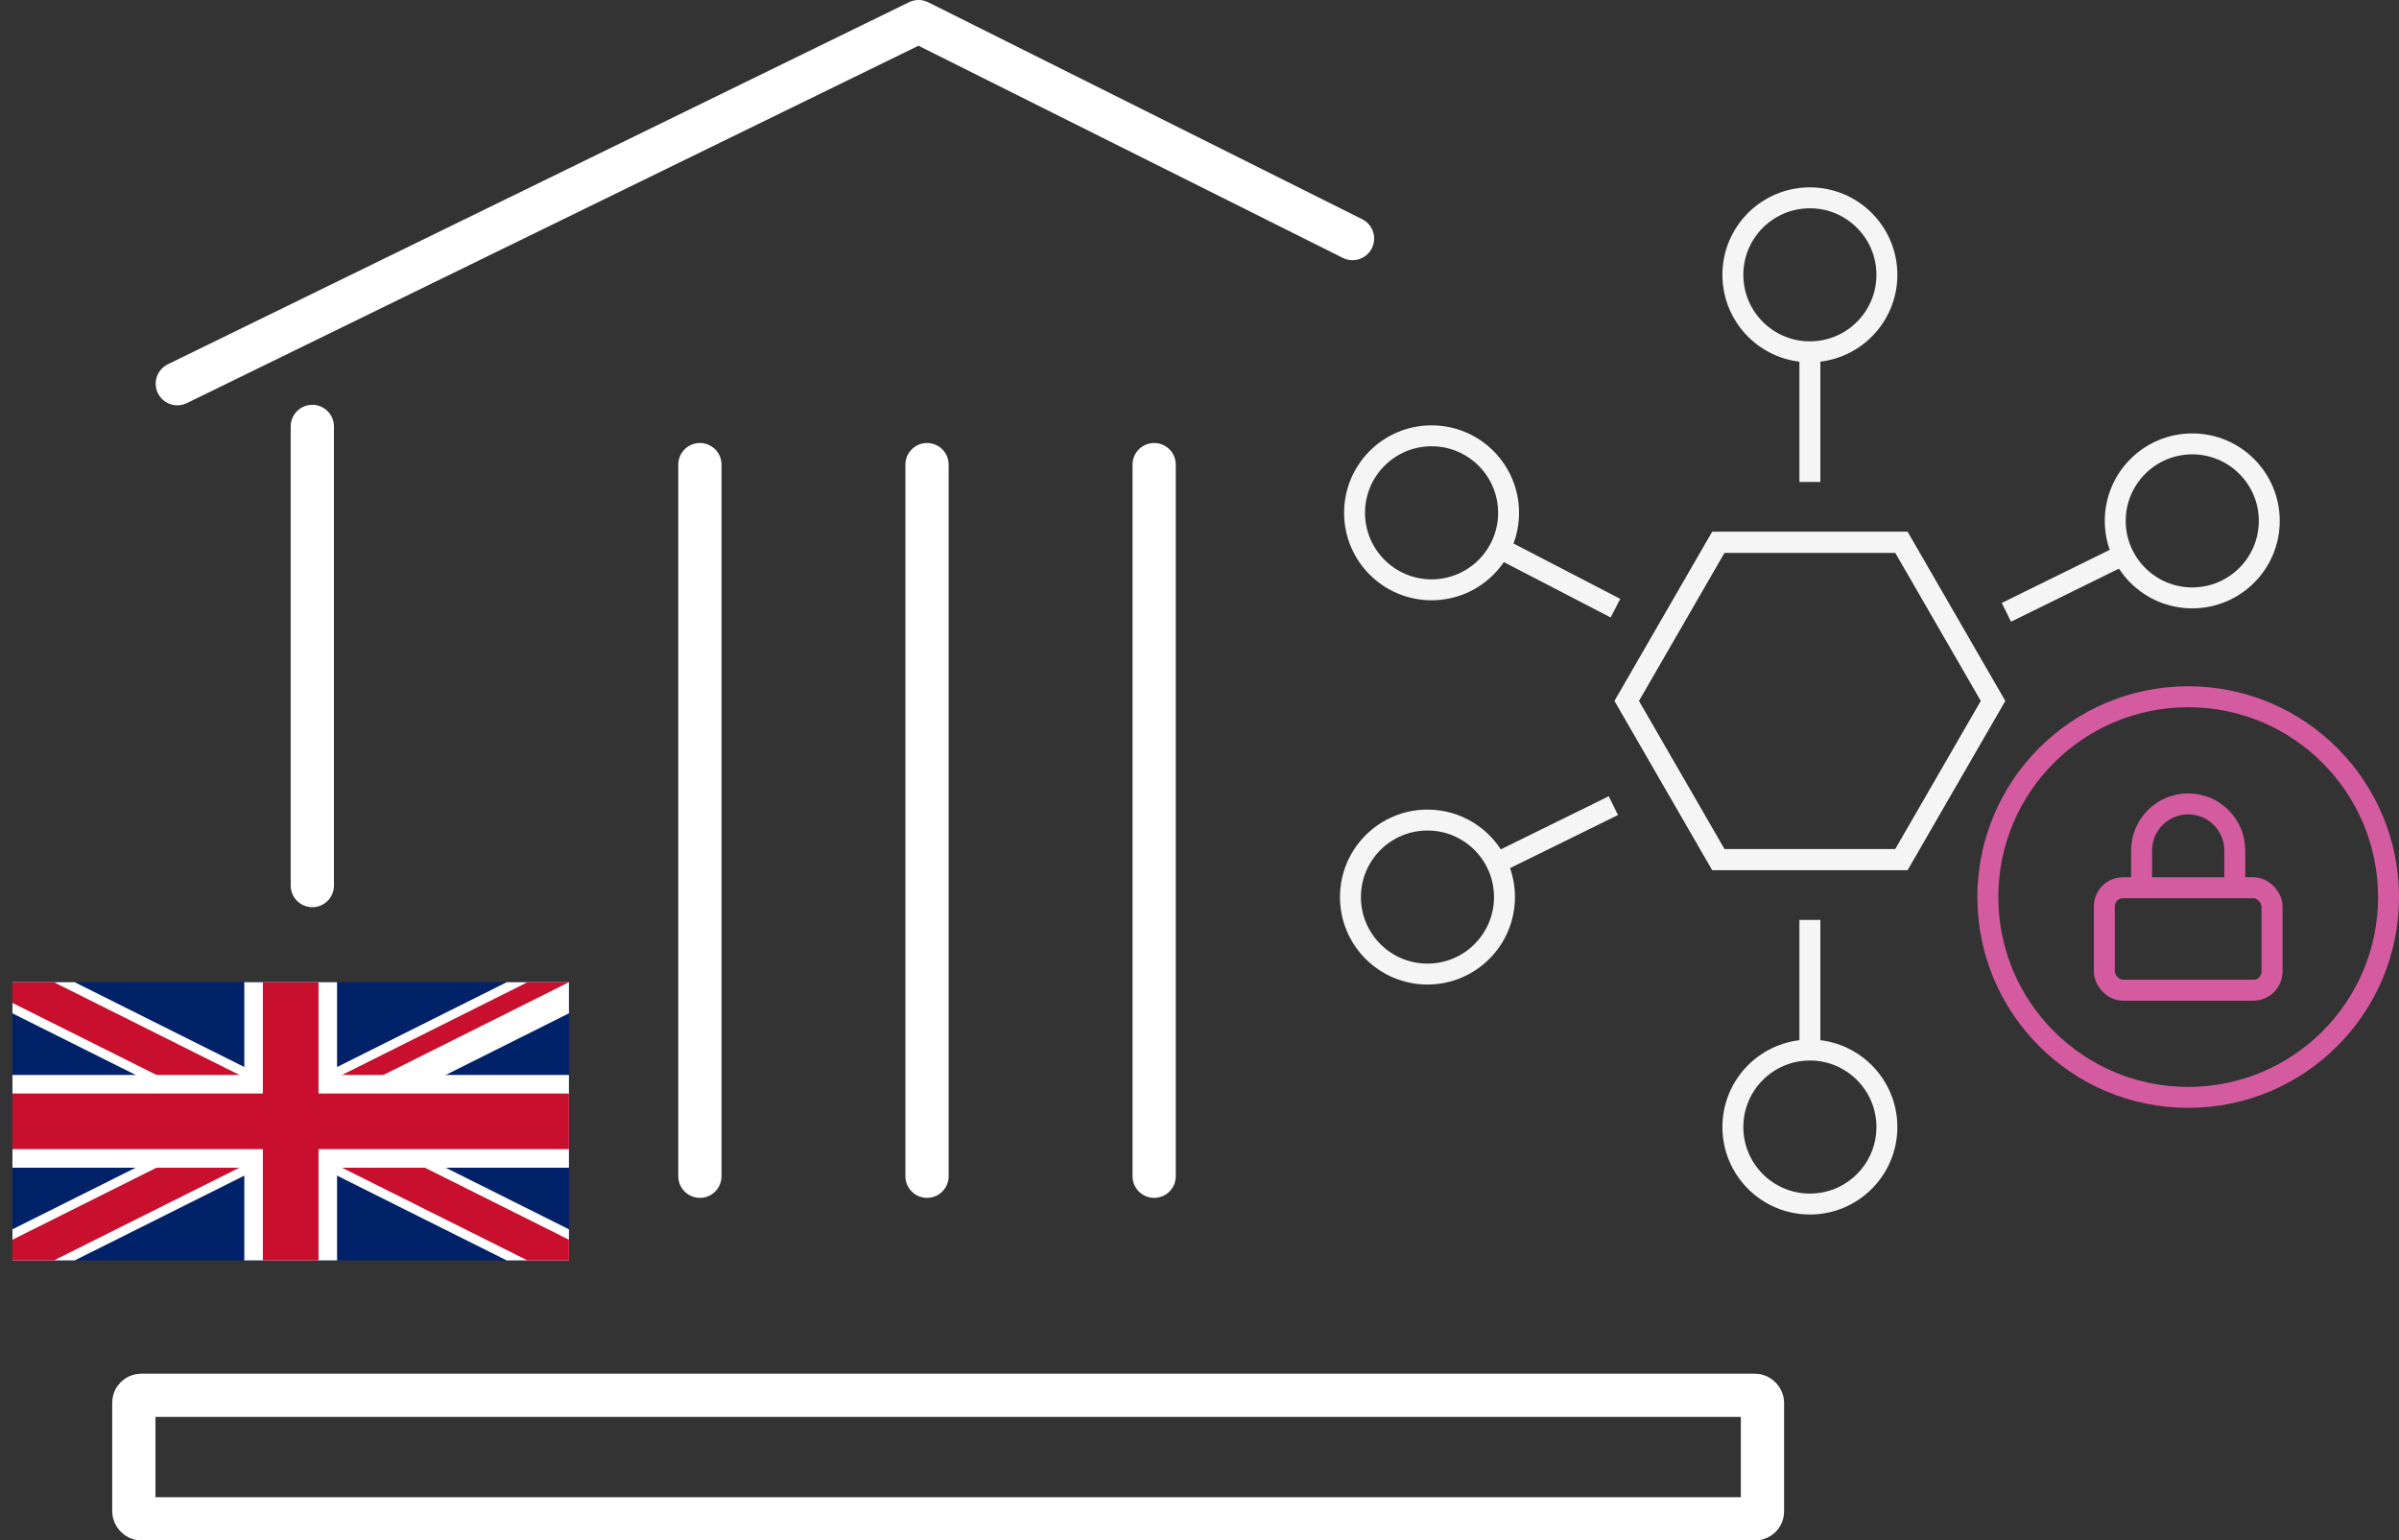 <?xml version="1.0" encoding="UTF-8"?><svg id="Lager_2" xmlns="http://www.w3.org/2000/svg" xmlns:xlink="http://www.w3.org/1999/xlink" viewBox="0 0 701.23 450.3"><rect x="0" y="0" width="701.23" height="450.3" fill="#333333" stroke="none"/><defs><style>.cls-1,.cls-2,.cls-3,.cls-4{fill:none;}.cls-5,.cls-6{stroke:#c8102e;}.cls-5,.cls-6,.cls-7,.cls-8{stroke-miterlimit:80;}.cls-5,.cls-7{stroke-width:16.27px;}.cls-6{stroke-width:10.84px;}.cls-2{stroke:#d55ba0;}.cls-2,.cls-4{stroke-miterlimit:10;stroke-width:6.12px;}.cls-9{clip-path:url(#clippath-1);}.cls-7,.cls-8,.cls-3{stroke:#fff;}.cls-8{stroke-width:27.11px;}.cls-3{stroke-linecap:round;stroke-linejoin:round;stroke-width:12.64px;}.cls-4{stroke:#f5f5f5;}.cls-10{fill:#012169;}.cls-11{clip-path:url(#clippath);}</style><clipPath id="clippath"><rect class="cls-1" x="3.64" y="287.13" width="162.66" height="81.33"/></clipPath><clipPath id="clippath-1"><polygon class="cls-1" points="84.97 327.8 166.3 327.8 166.3 368.46 84.97 368.46 3.64 368.46 3.64 327.8 3.64 287.13 84.97 287.13 166.3 287.13 84.97 327.8"/></clipPath></defs><g id="Lager_1-2"><rect class="cls-3" x="39.12" y="407.9" width="476.05" height="36.09" rx="2.13" ry="2.13"/><polyline class="cls-3" points="51.83 112.17 268.5 6.32 395.34 69.74"/><line class="cls-3" x1="91.29" y1="124.66" x2="91.29" y2="258.88"/><line class="cls-3" x1="204.58" y1="135.82" x2="204.58" y2="343.85"/><line class="cls-3" x1="270.97" y1="135.82" x2="270.97" y2="343.85"/><line class="cls-3" x1="337.36" y1="135.82" x2="337.36" y2="343.85"/><polygon class="cls-4" points="555.8 158.54 502.26 158.54 475.49 204.9 502.26 251.27 555.8 251.27 582.57 204.9 555.8 158.54"/><polygon class="cls-4" points="555.8 158.54 502.26 158.54 475.49 204.9 502.26 251.27 555.8 251.27 582.57 204.9 555.8 158.54"/><circle class="cls-4" cx="529.03" cy="80.34" r="22.51"/><line class="cls-4" x1="529.03" y1="102.85" x2="529.03" y2="140.89"/><circle class="cls-4" cx="529.03" cy="329.47" r="22.51"/><line class="cls-4" x1="529.03" y1="306.95" x2="529.03" y2="268.92"/><circle class="cls-4" cx="418.45" cy="149.91" r="22.51"/><line class="cls-4" x1="438.43" y1="160.28" x2="472.2" y2="177.79"/><circle class="cls-4" cx="417.25" cy="262.24" r="22.51"/><line class="cls-4" x1="437.46" y1="252.3" x2="471.59" y2="235.51"/><circle class="cls-4" cx="640.8" cy="152.27" r="22.51"/><line class="cls-4" x1="620.6" y1="162.21" x2="586.47" y2="179"/><circle class="cls-2" cx="639.61" cy="262.24" r="58.56"/><rect class="cls-2" x="615.1" y="259.51" width="49.02" height="29.96" rx="5.45" ry="5.45"/><path class="cls-2" d="M625.99,259.51v-10.89c0-7.52,6.1-13.62,13.62-13.62s13.62,6.1,13.62,13.62v10.89"/><g class="cls-11"><path class="cls-10" d="M3.64,287.13v81.33h162.66v-81.33H3.64Z"/><path class="cls-7" d="M3.64,287.13l162.66,81.33M166.3,287.13L3.64,368.46"/><g class="cls-9"><path class="cls-6" d="M3.64,287.13l162.66,81.33M166.3,287.13L3.64,368.46"/></g><path class="cls-8" d="M84.97,287.13v81.33M3.64,327.8h162.66"/><path class="cls-5" d="M84.97,287.13v81.33M3.64,327.8h162.66"/></g></g></svg>